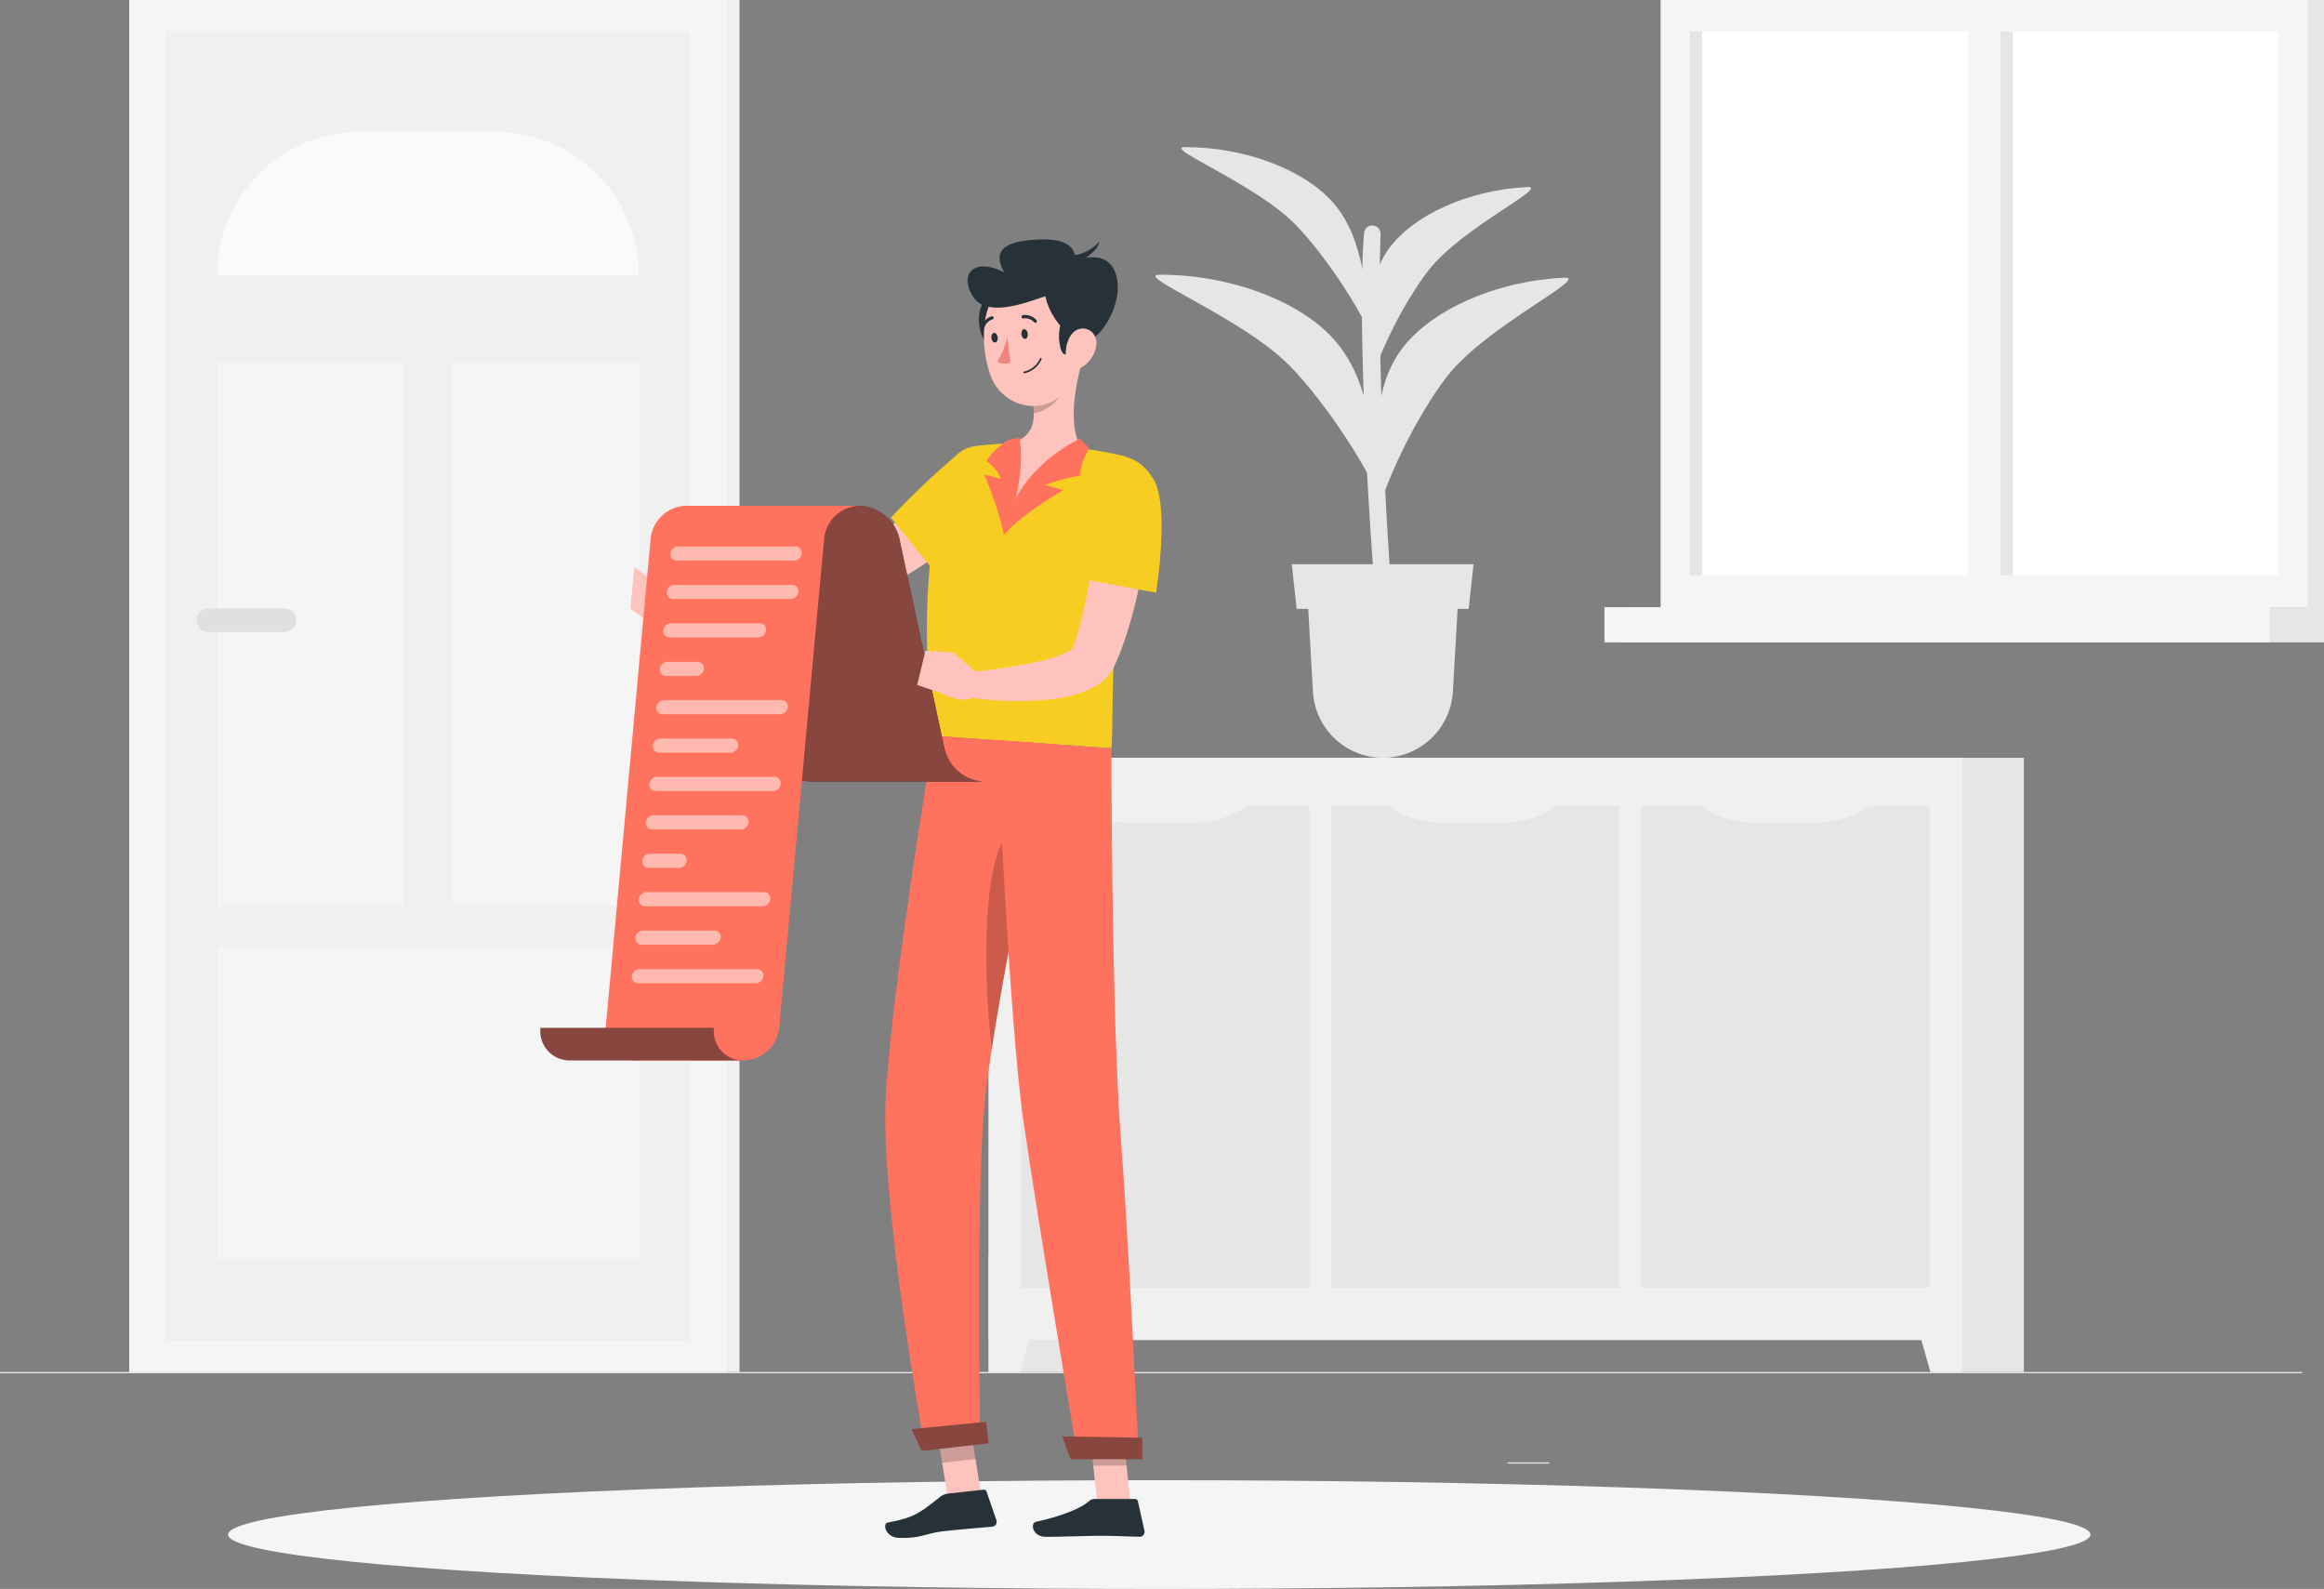 <svg xmlns="http://www.w3.org/2000/svg" width="842.942" height="576.219" viewBox="0 0 842.942 576.219">
  <rect x="0" y="0" width="842.942" height="576.219" fill="#808080" stroke="none"/>
  <defs>
    <style>
      .cls-1 {
        fill: #ebebeb;
      }

      .cls-2 {
        fill: #e6e6e6;
      }

      .cls-3 {
        fill: #f0f0f0;
      }

      .cls-4 {
        fill: #f5f5f5;
      }

      .cls-5 {
        fill: #fafafa;
      }

      .cls-6 {
        fill: #e0e0e0;
      }

      .cls-7 {
        fill: #fff;
      }

      .cls-8 {
        fill: #ffc3bd;
      }

      .cls-9 {
        fill: #263238;
      }

      .cls-10 {
        fill: #f8cd21;
      }

      .cls-11 {
        opacity: 0.2;
      }

      .cls-12 {
        fill: #ff725e;
      }

      .cls-13 {
        fill: #87463e;
      }

      .cls-14 {
        fill: #ed847e;
      }

      .cls-15 {
        fill: #b14f41;
        opacity: 0.7;
      }

      .cls-16 {
        opacity: 0.5;
      }
    </style>
  </defs>
  <g id="Group_1736" data-name="Group 1736" transform="translate(-997.023 -227.281)">
    <rect id="Rectangle_450" data-name="Rectangle 450" class="cls-1" width="835" height="0.435" transform="translate(997.023 724.831)"/>
    <rect id="Rectangle_452" data-name="Rectangle 452" class="cls-1" width="15.138" height="0.435" transform="translate(1543.847 757.598)"/>
    <rect id="Rectangle_457" data-name="Rectangle 457" class="cls-2" width="32.436" height="222.75" transform="translate(1388.06 724.831) rotate(180)"/>
    <path id="Path_8946" data-name="Path 8946" class="cls-3" d="M225.9,400.431H214.47V358.1h23.4Z" transform="translate(1141.137 324.4)"/>
    <rect id="Rectangle_458" data-name="Rectangle 458" class="cls-2" width="32.436" height="222.75" transform="translate(1731.095 724.831) rotate(180)"/>
    <rect id="Rectangle_459" data-name="Rectangle 459" class="cls-3" width="352.999" height="211.2" transform="translate(1708.623 713.264) rotate(180)"/>
    <path id="Path_8947" data-name="Path 8947" class="cls-3" d="M415.658,400.431h11.427V358.1h-23.4Z" transform="translate(1281.538 324.4)"/>
    <rect id="Rectangle_460" data-name="Rectangle 460" class="cls-2" width="174.705" height="104.642" transform="translate(1592.24 694.276) rotate(-90)"/>
    <path id="Path_8948" data-name="Path 8948" class="cls-3" d="M384.521,271.867h20.712A35.136,35.136,0,0,0,429.012,263H360.76A35.083,35.083,0,0,0,384.521,271.867Z" transform="translate(1249.684 253.836)"/>
    <rect id="Rectangle_461" data-name="Rectangle 461" class="cls-2" width="174.705" height="104.642" transform="translate(1479.794 694.276) rotate(-90)"/>
    <path id="Path_8949" data-name="Path 8949" class="cls-3" d="M319.378,271.867h20.695A35.136,35.136,0,0,0,363.852,263H295.6a35.136,35.136,0,0,0,23.778,8.867Z" transform="translate(1201.335 253.836)"/>
    <rect id="Rectangle_462" data-name="Rectangle 462" class="cls-2" width="174.705" height="104.642" transform="translate(1367.365 694.276) rotate(-90)"/>
    <path id="Path_8950" data-name="Path 8950" class="cls-3" d="M254.828,271.867h20.695A35.1,35.1,0,0,0,299.3,263H231.05a35.136,35.136,0,0,0,23.778,8.867Z" transform="translate(1153.439 253.836)"/>
    <g id="Group_1715" data-name="Group 1715" transform="translate(-60)">
      <rect id="Rectangle_463" data-name="Rectangle 463" class="cls-3" width="221.339" height="497.55" transform="translate(1325.244 724.831) rotate(180)"/>
      <rect id="Rectangle_464" data-name="Rectangle 464" class="cls-4" width="216.67" height="497.55" transform="translate(1320.575 724.831) rotate(180)"/>
      <rect id="Rectangle_465" data-name="Rectangle 465" class="cls-3" width="474.974" height="190.261" transform="translate(1307.371 238.569) rotate(90)"/>
      <path id="Path_8951" data-name="Path 8951" class="cls-5" d="M241.168,176.1h0a51.877,51.877,0,0,0-51.877-51.877H140.167A51.877,51.877,0,0,0,88.29,176.1Z" transform="translate(1047.511 150.861)"/>
      <rect id="Rectangle_466" data-name="Rectangle 466" class="cls-4" width="113.474" height="152.86" transform="translate(1288.679 570.542) rotate(90)"/>
      <rect id="Rectangle_467" data-name="Rectangle 467" class="cls-4" width="67.433" height="197.003" transform="translate(1221.246 358.889)"/>
      <rect id="Rectangle_468" data-name="Rectangle 468" class="cls-4" width="67.433" height="197.003" transform="translate(1135.801 358.889)"/>
      <path id="Path_8952" data-name="Path 8952" class="cls-6" d="M115.931,232.021H88.32A4.285,4.285,0,0,1,84,227.735h0a4.285,4.285,0,0,1,4.285-4.285H115.9a4.3,4.3,0,0,1,4.285,4.285h0a4.285,4.285,0,0,1-4.251,4.285Z" transform="translate(1044.328 224.49)"/>
      <rect id="Rectangle_469" data-name="Rectangle 469" class="cls-3" width="474.974" height="3.432" transform="translate(1120.524 238.569) rotate(90)"/>
    </g>
    <g id="Group_1717" data-name="Group 1717" transform="translate(130)">
      <rect id="Rectangle_470" data-name="Rectangle 470" class="cls-2" width="234.717" height="220.189" transform="translate(1709.965 447.47) rotate(180)"/>
      <rect id="Rectangle_471" data-name="Rectangle 471" class="cls-4" width="234.717" height="220.189" transform="translate(1704.06 447.47) rotate(180)"/>
      <rect id="Rectangle_472" data-name="Rectangle 472" class="cls-2" width="254.349" height="12.751" transform="translate(1709.965 460.221) rotate(180)"/>
      <rect id="Rectangle_473" data-name="Rectangle 473" class="cls-4" width="241.25" height="12.751" transform="translate(1690.211 460.221) rotate(180)"/>
      <rect id="Rectangle_474" data-name="Rectangle 474" class="cls-7" width="197.281" height="213.482" transform="translate(1693.434 238.726) rotate(90)"/>
      <rect id="Rectangle_475" data-name="Rectangle 475" class="cls-4" width="197.281" height="11.828" transform="translate(1592.606 238.726) rotate(90)"/>
      <rect id="Rectangle_476" data-name="Rectangle 476" class="cls-2" width="197.281" height="4.477" transform="translate(1484.429 238.743) rotate(90)"/>
      <rect id="Rectangle_477" data-name="Rectangle 477" class="cls-2" width="197.281" height="4.477" transform="translate(1597.084 238.726) rotate(90)"/>
    </g>
    <g id="Group_1716" data-name="Group 1716">
      <path id="Path_8953" data-name="Path 8953" class="cls-2" d="M297.989,287.974c-4.32-44.735-7.316-117.306-4.982-141.59a2.927,2.927,0,0,1,1.2-2.09h0a3,3,0,0,1,4.756,2.491c-.418,12.037-.888,42.1,1.742,93.963,1.272,25.816,3.118,43.55,1.846,47.226Z" transform="translate(1198.807 165.332)"/>
      <path id="Path_8954" data-name="Path 8954" class="cls-2" d="M313.773,177.278c-12.194-13.657-37.383-23.36-62.973-23.308-10.034,0,30.555,15.87,47.435,33.377,13.117,13.588,27.872,36.46,32.941,49.159C327.918,209.766,326.072,190.918,313.773,177.278Z" transform="translate(1166.926 172.936)"/>
      <path id="Path_8955" data-name="Path 8955" class="cls-2" d="M304.064,180.985c10.208-14.215,33.777-25.154,59.228-26.391,10.017-.488-28.064,17.42-42.278,35.641-11.044,14.2-22.367,37.732-25.468,50.623C294.883,214.083,293.855,195.2,304.064,180.985Z" transform="translate(1201.007 173.392)"/>
      <path id="Path_8956" data-name="Path 8956" class="cls-2" d="M309.283,147.147c-10.452-11.567-31.67-19.789-53.323-19.737-8.518,0,25.869,13.448,40.171,28.255,11.1,11.515,23.622,30.886,27.872,41.634C321.2,174.688,319.63,158.7,309.283,147.147Z" transform="translate(1170.93 153.228)"/>
      <path id="Path_8957" data-name="Path 8957" class="cls-2" d="M301.028,158.073c8.71-12.037,28.6-21.3,50.187-22.35,8.466-.4-23.778,14.7-35.8,30.189-9.355,12.02-18.936,31.948-21.583,42.871C293.206,186.1,292.388,170.11,301.028,158.073Z" transform="translate(1199.757 159.391)"/>
      <path id="Path_8958" data-name="Path 8958" class="cls-2" d="M308.244,281.294h0a25.433,25.433,0,0,1-25.294-23.952l-2.23-38.882h55.221l-2.247,38.881A25.416,25.416,0,0,1,308.244,281.294Z" transform="translate(1190.294 220.787)"/>
      <path id="Path_8959" data-name="Path 8959" class="cls-2" d="M341.748,230.423H279.367L277.59,214.24h65.935Z" transform="translate(1187.972 217.656)"/>
    </g>
    <g id="freepik--Shadow--inject-12" transform="translate(1079.744 764.061)">
      <ellipse id="freepik--path--inject-12" class="cls-4" cx="337.756" cy="19.719" rx="337.756" ry="19.719"/>
    </g>
    <g id="freepik--Character--inject-12" transform="translate(1193 314.083)">
      <path id="Path_8960" data-name="Path 8960" class="cls-8" d="M259.017,413.883l-12.081,1.36-4.456-27.4,12.081-1.36Z" transform="translate(-99.027 41.683)"/>
      <path id="Path_8961" data-name="Path 8961" class="cls-8" d="M295.942,415.869H283.875L280.88,387.93h12.067Z" transform="translate(-81.868 42.33)"/>
      <path id="Path_8962" data-name="Path 8962" class="cls-9" d="M289.175,406.27h14.7a1.056,1.056,0,0,1,1.027.825l2.387,10.721a1.765,1.765,0,0,1-1.765,2.141c-4.731-.072-8.189-.347-14.15-.347-3.661,0-14.715.376-19.778.376s-5.787-5.006-3.646-5.455c9.289-2.04,16.292-4.847,19.272-7.524A2.894,2.894,0,0,1,289.175,406.27Z" transform="translate(-88.152 50.526)"/>
      <path id="Path_8963" data-name="Path 8963" class="cls-9" d="M252.421,405.379l13.022-1.447a1.042,1.042,0,0,1,1.114.709l3.574,10.374a1.751,1.751,0,0,1-1.447,2.329c-4.731.463-11.575.955-17.521,1.635-6.945.781-8.1,2.648-16.277,2.445-4.963-.116-6.221-5.151-4.138-5.556,9.491-1.837,11.314-3.27,18.809-9.187A5.527,5.527,0,0,1,252.421,405.379Z" transform="translate(-104.7 49.478)"/>
      <path id="Path_8964" data-name="Path 8964" class="cls-8" d="M288.176,166.629c-4.051,3.342-8.044,6.25-12.168,9.231s-8.334,5.787-12.674,8.435-8.782,5.238-13.456,7.567a97.374,97.374,0,0,1-14.845,6.236c-1.346.42-2.662.781-4.181,1.143a40.317,40.317,0,0,1-4.5.723c-2.72.3-5.267.42-7.813.55-5.078.231-10.128.217-15.047.188-9.954-.116-19.822-.593-29.747-1.447L173.6,190.2c9.737-1.244,19.518-2.329,29.2-3.415,4.832-.535,9.665-1.114,14.367-1.736,2.358-.318,4.688-.694,6.829-1.1a27.723,27.723,0,0,0,2.749-.637c.839-.289,1.881-.622,2.894-1.013a98.684,98.684,0,0,0,12.023-5.874c4.008-2.3,8-4.775,11.937-7.393s7.856-5.339,11.748-8.1,7.755-5.7,11.4-8.479Z" transform="translate(-129.806 -62.894)"/>
      <path id="Path_8965" data-name="Path 8965" class="cls-10" d="M274.211,160.5c-1.736,11.4-25.739,28.836-25.739,28.836l-17.232-21.37a286.033,286.033,0,0,1,23.974-22.8C262.955,138.826,276.092,148.086,274.211,160.5Z" transform="translate(-104.05 -67.066)"/>
      <path id="Path_8966" data-name="Path 8966" class="cls-8" d="M178.246,180.686,171.4,175.81l-.752,15.409s3.791,0,5.252-2.778Z" transform="translate(-131.124 -52.455)"/>
      <path id="Path_8967" data-name="Path 8967" class="cls-8" d="M167.323,172.71l-1.4,15.091,6.844,4.8.752-15.409Z" transform="translate(-133.238 -53.84)"/>
      <path id="Path_8968" data-name="Path 8968" class="cls-11" d="M242.49,387.85l2.286,14.121,12.081-1.36-2.286-14.121Z" transform="translate(-99.023 41.687)"/>
      <path id="Path_8969" data-name="Path 8969" class="cls-11" d="M292.947,387.93H280.88l1.548,14.411h12.067Z" transform="translate(-81.868 42.33)"/>
      <path id="Path_8970" data-name="Path 8970" class="cls-10" d="M311.278,146.143a6.887,6.887,0,0,1,5.18,8.406,283.379,283.379,0,0,0-5.9,32.974c-1.143,9.347-1.823,18.274-2.243,26.362-1.013,18.954-.593,33.408-1.158,38.313l-64.37-4.456c-6.54-51.218,1.114-83.917,5.426-97.185a11.488,11.488,0,0,1,9.4-7.871c2.474-.318,5.426-.637,8.551-.825,1.085,0,2.2-.1,3.313-.13a239.309,239.309,0,0,1,27.389,1.838c1.722.2,3.458.463,5.151.723C305.39,144.884,308.616,145.55,311.278,146.143Z" transform="translate(-100.026 -67.684)"/>
      <path id="Path_8971" data-name="Path 8971" class="cls-8" d="M287.644,121.61c-2.344,8.681-5.194,24.683.55,30.992-14.917,10.041-24.437,24.162-27.186,21.1-1.447-1.606-2.055-20.256-.174-23,9.983-1.664,10.244-8.956,9.014-15.915Z" transform="translate(-91.352 -76.674)"/>
      <path id="Path_8972" data-name="Path 8972" class="cls-12" d="M287.07,140.54s-24.322,10.765-27.49,34.811c6.684-7.755,21.486-16.19,21.486-16.19l-6.525-1.866a66.657,66.657,0,0,1,12.819-3.458c-.723-3.328,3.14-9.954,3.14-9.954Z" transform="translate(-91.386 -68.216)"/>
      <path id="Path_8973" data-name="Path 8973" class="cls-12" d="M267.357,140.27s3.226,13.745-5.6,35.2c-1.374-8.189-7.147-21.891-7.147-21.891l5.961,1.606s-.3-2.763-5.122-6.453c1.794-3.444,7.408-7.509,7.408-7.509Z" transform="translate(-93.607 -68.336)"/>
      <path id="Path_8974" data-name="Path 8974" class="cls-11" d="M277.253,125.32,266.72,133.1a27.483,27.483,0,0,1,.506,4.919c3.791-.275,9.231-4.037,9.9-7.943a13.137,13.137,0,0,0,.13-4.76Z" transform="translate(-88.195 -75.017)"/>
      <path id="Path_8975" data-name="Path 8975" class="cls-9" d="M259.6,104.231c-5.889.246-9.13,10.388-3.169,18.809S267.512,103.9,259.6,104.231Z" transform="translate(-94.21 -84.442)"/>
      <path id="Path_8976" data-name="Path 8976" class="cls-8" d="M288.038,115.209c.694,11.951,1.707,18.91-3.545,25.711C276.579,151.164,261.272,147.5,257,136c-3.82-10.359-4.341-28.17,6.728-34.276a16.335,16.335,0,0,1,24.307,13.485Z" transform="translate(-93.642 -86.493)"/>
      <path id="Path_8977" data-name="Path 8977" class="cls-9" d="M291.614,128.442c-9.057-5.787-12.255-13.412-12.949-17.246-3.516.825-20.965,8.855-26.333,0s1.447-14.063,11.43-8.609c-4.442-7.842-.405-11.676,13.557-12.023S289.4,98.318,289.4,98.318s10.562-4.6,14.309,3.5C308.036,111.138,300.049,127.038,291.614,128.442Z" transform="translate(-95.467 -90.553)"/>
      <path id="Path_8978" data-name="Path 8978" class="cls-9" d="M275.72,95.9c.13,0,5.281,1.244,11.228-4.731-1.056,5.093-10.287,8.493-10.287,8.493Z" transform="translate(-84.174 -90.277)"/>
      <path id="Path_8979" data-name="Path 8979" class="cls-9" d="M283.7,106.617c-5.556-1.924-12.3,6.323-9.81,16.277S291.213,109.207,283.7,106.617Z" transform="translate(-85.227 -83.5)"/>
      <path id="Path_8980" data-name="Path 8980" class="cls-8" d="M286.1,119.222a11.314,11.314,0,0,1-4.63,7.35c-3.27,2.286-6.221-.318-6.41-4.095-.174-3.4,1.331-8.681,5.136-9.462S286.7,115.576,286.1,119.222Z" transform="translate(-84.473 -80.566)"/>
      <path id="Path_8981" data-name="Path 8981" class="cls-12" d="M265.607,350.874c2.894-35.274,24.162-132.951,24.162-132.951L247.449,215s-16.32,96.939-17.565,133.747c-1.3,38.269,14.092,123.3,14.092,123.3l20.256-2.315S262.684,386.307,265.607,350.874Z" transform="translate(-104.69 -34.943)"/>
      <path id="Path_8983" data-name="Path 8983" class="cls-11" d="M262.509,239.88c-8.536,10.909-8.681,49.193-5.382,77.522,3.14-20.429,8.088-46.3,12.443-68Z" transform="translate(-93.375 -23.826)"/>
      <path id="Path_8984" data-name="Path 8984" class="cls-12" d="M257.78,216.08s4.572,103.276,9.665,138.246c5.57,38.3,19.735,122.071,19.735,122.071h22.093s-3.632-78.839-6.554-116.471c-3.313-42.856-3.4-140.894-3.4-140.894Z" transform="translate(-92.19 -34.461)"/>
      <path id="Path_8986" data-name="Path 8986" class="cls-13" d="M277.217,398.846h26.014v-7.77l-29.082-.506Z" transform="translate(-84.875 43.51)"/>
      <path id="Path_8987" data-name="Path 8987" class="cls-13" d="M240.146,397.482l24.191-2.749-.883-7.813-27.085,2.648Z" transform="translate(-101.757 41.879)"/>
      <path id="Path_8988" data-name="Path 8988" class="cls-9" d="M266.248,114.678c.116.969-.3,1.823-.94,1.9s-1.23-.651-1.36-1.62.3-1.809.94-1.881S266.132,113.723,266.248,114.678Z" transform="translate(-89.445 -80.492)"/>
      <path id="Path_8989" data-name="Path 8989" class="cls-9" d="M258.712,115.588c.116.969-.3,1.809-.94,1.9s-1.23-.651-1.346-1.62.3-1.809.926-1.881S258.567,114.618,258.712,115.588Z" transform="translate(-92.804 -80.086)"/>
      <path id="Path_8990" data-name="Path 8990" class="cls-14" d="M261.542,115.14a34.884,34.884,0,0,1-3.632,8.811,5.628,5.628,0,0,0,4.731.3Z" transform="translate(-92.132 -79.566)"/>
      <path id="Path_8991" data-name="Path 8991" class="cls-9" d="M269.184,112.333a.564.564,0,0,1-.579-.145,4.572,4.572,0,0,0-3.863-1.447.579.579,0,0,1-.738-.521.55.55,0,0,1,.463-.666,5.628,5.628,0,0,1,4.89,1.78.564.564,0,0,1,0,.81.665.665,0,0,1-.174.188Z" transform="translate(-89.415 -82.083)"/>
      <path id="Path_8992" data-name="Path 8992" class="cls-9" d="M264.789,125.823h0a8.768,8.768,0,0,0,6.25-5.136.3.3,0,0,0-.174-.391.318.318,0,0,0-.405.188,8.29,8.29,0,0,1-5.787,4.731.309.309,0,0,0,.116.608Z" transform="translate(-89.216 -77.27)"/>
      <path id="Path_8993" data-name="Path 8993" class="cls-9" d="M254.658,114.249a.477.477,0,0,1-.347,0,.579.579,0,0,1-.362-.723,5.7,5.7,0,0,1,3.689-3.689.564.564,0,0,1,.695.42.55.55,0,0,1-.405.68h0a4.543,4.543,0,0,0-2.894,2.894.521.521,0,0,1-.376.42Z" transform="translate(-93.915 -81.944)"/>
      <path id="Path_8998" data-name="Path 8998" class="cls-8" d="M316.893,157.2c-.3,4.717-.854,9.1-1.447,13.629s-1.346,8.97-2.2,13.456a158.555,158.555,0,0,1-7.422,26.882l-1.447,3.371-.362.839-.087.217-.145.318-.434.9a14.6,14.6,0,0,1-2,2.894,17.637,17.637,0,0,1-4.341,3.588,25.854,25.854,0,0,1-4.152,2.011,54.3,54.3,0,0,1-14.845,3.111,124.433,124.433,0,0,1-27.606-1.027l.333-9.057,6.381-.723c2.141-.246,4.268-.579,6.381-.868,4.225-.622,8.406-1.317,12.4-2.243a47.24,47.24,0,0,0,10.663-3.53,5.9,5.9,0,0,0,2.329-1.78c0-.217-.42.694.116-.752l.955-2.792a182.3,182.3,0,0,0,5.353-24.394c.694-4.2,1.273-8.435,1.852-12.689s1.027-8.58,1.447-12.645Z" transform="translate(-95.484 -61.348)"/>
      <path id="Path_8999" data-name="Path 8999" class="cls-10" d="M306.463,153.317c5.9,9.9.868,41.033.868,41.033l-30.963-5.787s-1.678-17.825,4.225-31.512C287,142.2,299.315,141.308,306.463,153.317Z" transform="translate(-83.983 -66.206)"/>
      <path id="Path_9000" data-name="Path 9000" class="cls-9" d="M273.618,245.544,257.2,169.151a15.452,15.452,0,0,0-14.367-11.821H179.92a15.481,15.481,0,0,1,14.367,11.821l16.407,76.394a15.481,15.481,0,0,0,14.367,11.821h62.924a15.467,15.467,0,0,1-14.367-11.821Z" transform="translate(-126.982 -60.713)"/>
      <path id="Path_9001" data-name="Path 9001" class="cls-15" d="M273.618,245.544,257.2,169.151a15.452,15.452,0,0,0-14.367-11.821H179.92a15.481,15.481,0,0,1,14.367,11.821l16.407,76.394a15.481,15.481,0,0,0,14.367,11.821h62.924a15.467,15.467,0,0,1-14.367-11.821Z" transform="translate(-126.982 -60.713)"/>
      <path id="Path_9002" data-name="Path 9002" class="cls-12" d="M188.967,157.33h62.909a13.21,13.21,0,0,0-12.891,11.821l-16.32,177.5a13.224,13.224,0,0,1-12.906,11.821H170.491a10.62,10.62,0,0,1-10.75-11.821l16.32-177.5a13.224,13.224,0,0,1,12.906-11.821Z" transform="translate(-136.029 -60.713)"/>
      <path id="Path_9003" data-name="Path 9003" class="cls-13" d="M206.311,288.18A10.62,10.62,0,0,0,217.061,300H154.137A10.605,10.605,0,0,1,143.4,288.18Z" transform="translate(-143.331 -2.243)"/>
      <g id="Group_1714" data-name="Group 1714" class="cls-16" transform="translate(33.188 111.36)">
        <path id="Path_9005" data-name="Path 9005" class="cls-7" d="M220.9,172.671H178.244a2.315,2.315,0,0,1-2.329-2.575h0a2.894,2.894,0,0,1,2.807-2.575H221.3a2.315,2.315,0,0,1,2.329,2.575h0A2.894,2.894,0,0,1,220.9,172.671Z" transform="translate(-161.967 -167.52)"/>
        <path id="Path_9006" data-name="Path 9006" class="cls-7" d="M219.959,182.291H177.378a2.315,2.315,0,0,1-2.344-2.575h0a2.894,2.894,0,0,1,2.807-2.575h42.581a2.315,2.315,0,0,1,2.344,2.575h0A2.894,2.894,0,0,1,219.959,182.291Z" transform="translate(-162.36 -163.221)"/>
        <path id="Path_9007" data-name="Path 9007" class="cls-7" d="M208.657,191.921H176.494a2.315,2.315,0,0,1-2.329-2.575h0a2.894,2.894,0,0,1,2.807-2.575h32.135a2.315,2.315,0,0,1,2.344,2.575h0A2.894,2.894,0,0,1,208.657,191.921Z" transform="translate(-162.749 -158.918)"/>
        <path id="Path_9008" data-name="Path 9008" class="cls-7" d="M186.523,201.586H175.628a2.315,2.315,0,0,1-2.344-2.561h0a2.894,2.894,0,0,1,2.807-2.575H187a2.315,2.315,0,0,1,2.329,2.575h0a2.894,2.894,0,0,1-2.807,2.561Z" transform="translate(-163.141 -154.593)"/>
        <path id="Path_9009" data-name="Path 9009" class="cls-7" d="M217.334,211.171h-42.61a2.315,2.315,0,0,1-2.329-2.575h0a2.894,2.894,0,0,1,2.807-2.575h42.566a2.315,2.315,0,0,1,2.344,2.575h0A2.894,2.894,0,0,1,217.334,211.171Z" transform="translate(-163.54 -150.316)"/>
        <path id="Path_9010" data-name="Path 9010" class="cls-7" d="M199.7,220.8H173.878a2.315,2.315,0,0,1-2.344-2.575h0a2.894,2.894,0,0,1,2.807-2.575h25.812a2.329,2.329,0,0,1,2.344,2.575h0A2.894,2.894,0,0,1,199.7,220.8Z" transform="translate(-163.924 -146.013)"/>
        <path id="Path_9011" data-name="Path 9011" class="cls-7" d="M215.575,230.421H172.994a2.315,2.315,0,0,1-2.329-2.575h0a2.894,2.894,0,0,1,2.807-2.575h42.537a2.329,2.329,0,0,1,2.344,2.575h0A2.894,2.894,0,0,1,215.575,230.421Z" transform="translate(-164.313 -141.714)"/>
        <path id="Path_9012" data-name="Path 9012" class="cls-7" d="M204.263,240.051H172.128a2.315,2.315,0,0,1-2.344-2.575h0a2.894,2.894,0,0,1,2.807-2.575h32.134a2.315,2.315,0,0,1,2.344,2.575h0A2.894,2.894,0,0,1,204.263,240.051Z" transform="translate(-164.706 -137.411)"/>
        <path id="Path_9013" data-name="Path 9013" class="cls-7" d="M182.157,249.681H171.248a2.329,2.329,0,0,1-2.344-2.575h0a2.894,2.894,0,0,1,2.821-2.575H182.62a2.315,2.315,0,0,1,2.344,2.575h0A2.894,2.894,0,0,1,182.157,249.681Z" transform="translate(-165.099 -133.108)"/>
        <path id="Path_9014" data-name="Path 9014" class="cls-7" d="M212.945,259.3H170.378a2.315,2.315,0,0,1-2.344-2.575h0a2.894,2.894,0,0,1,2.807-2.575h42.581a2.315,2.315,0,0,1,2.329,2.575h0a2.894,2.894,0,0,1-2.807,2.575Z" transform="translate(-165.488 -128.809)"/>
        <path id="Path_9015" data-name="Path 9015" class="cls-7" d="M195.31,268.931H169.5a2.315,2.315,0,0,1-2.344-2.575h0a2.894,2.894,0,0,1,2.807-2.575h25.812a2.315,2.315,0,0,1,2.344,2.575h0A2.894,2.894,0,0,1,195.31,268.931Z" transform="translate(-165.881 -124.506)"/>
        <path id="Path_9016" data-name="Path 9016" class="cls-7" d="M211.195,278.586H168.628a2.315,2.315,0,0,1-2.344-2.575h0a2.894,2.894,0,0,1,2.807-2.561h42.581A2.315,2.315,0,0,1,214,276.011h0a2.894,2.894,0,0,1-2.807,2.575Z" transform="translate(-166.27 -120.185)"/>
      </g>
      <path id="Path_9017" data-name="Path 9017" class="cls-8" d="M257.426,202.1l-9.245-8.03-4.341,14.787s9.39,5.093,12.631.42Z" transform="translate(-98.419 -44.296)"/>
      <path id="Path_9018" data-name="Path 9018" class="cls-8" d="M240.819,193.67l-3.009,12.4,8.739,2.966,4.326-14.787Z" transform="translate(-101.114 -44.475)"/>
    </g>
  </g>
</svg>
